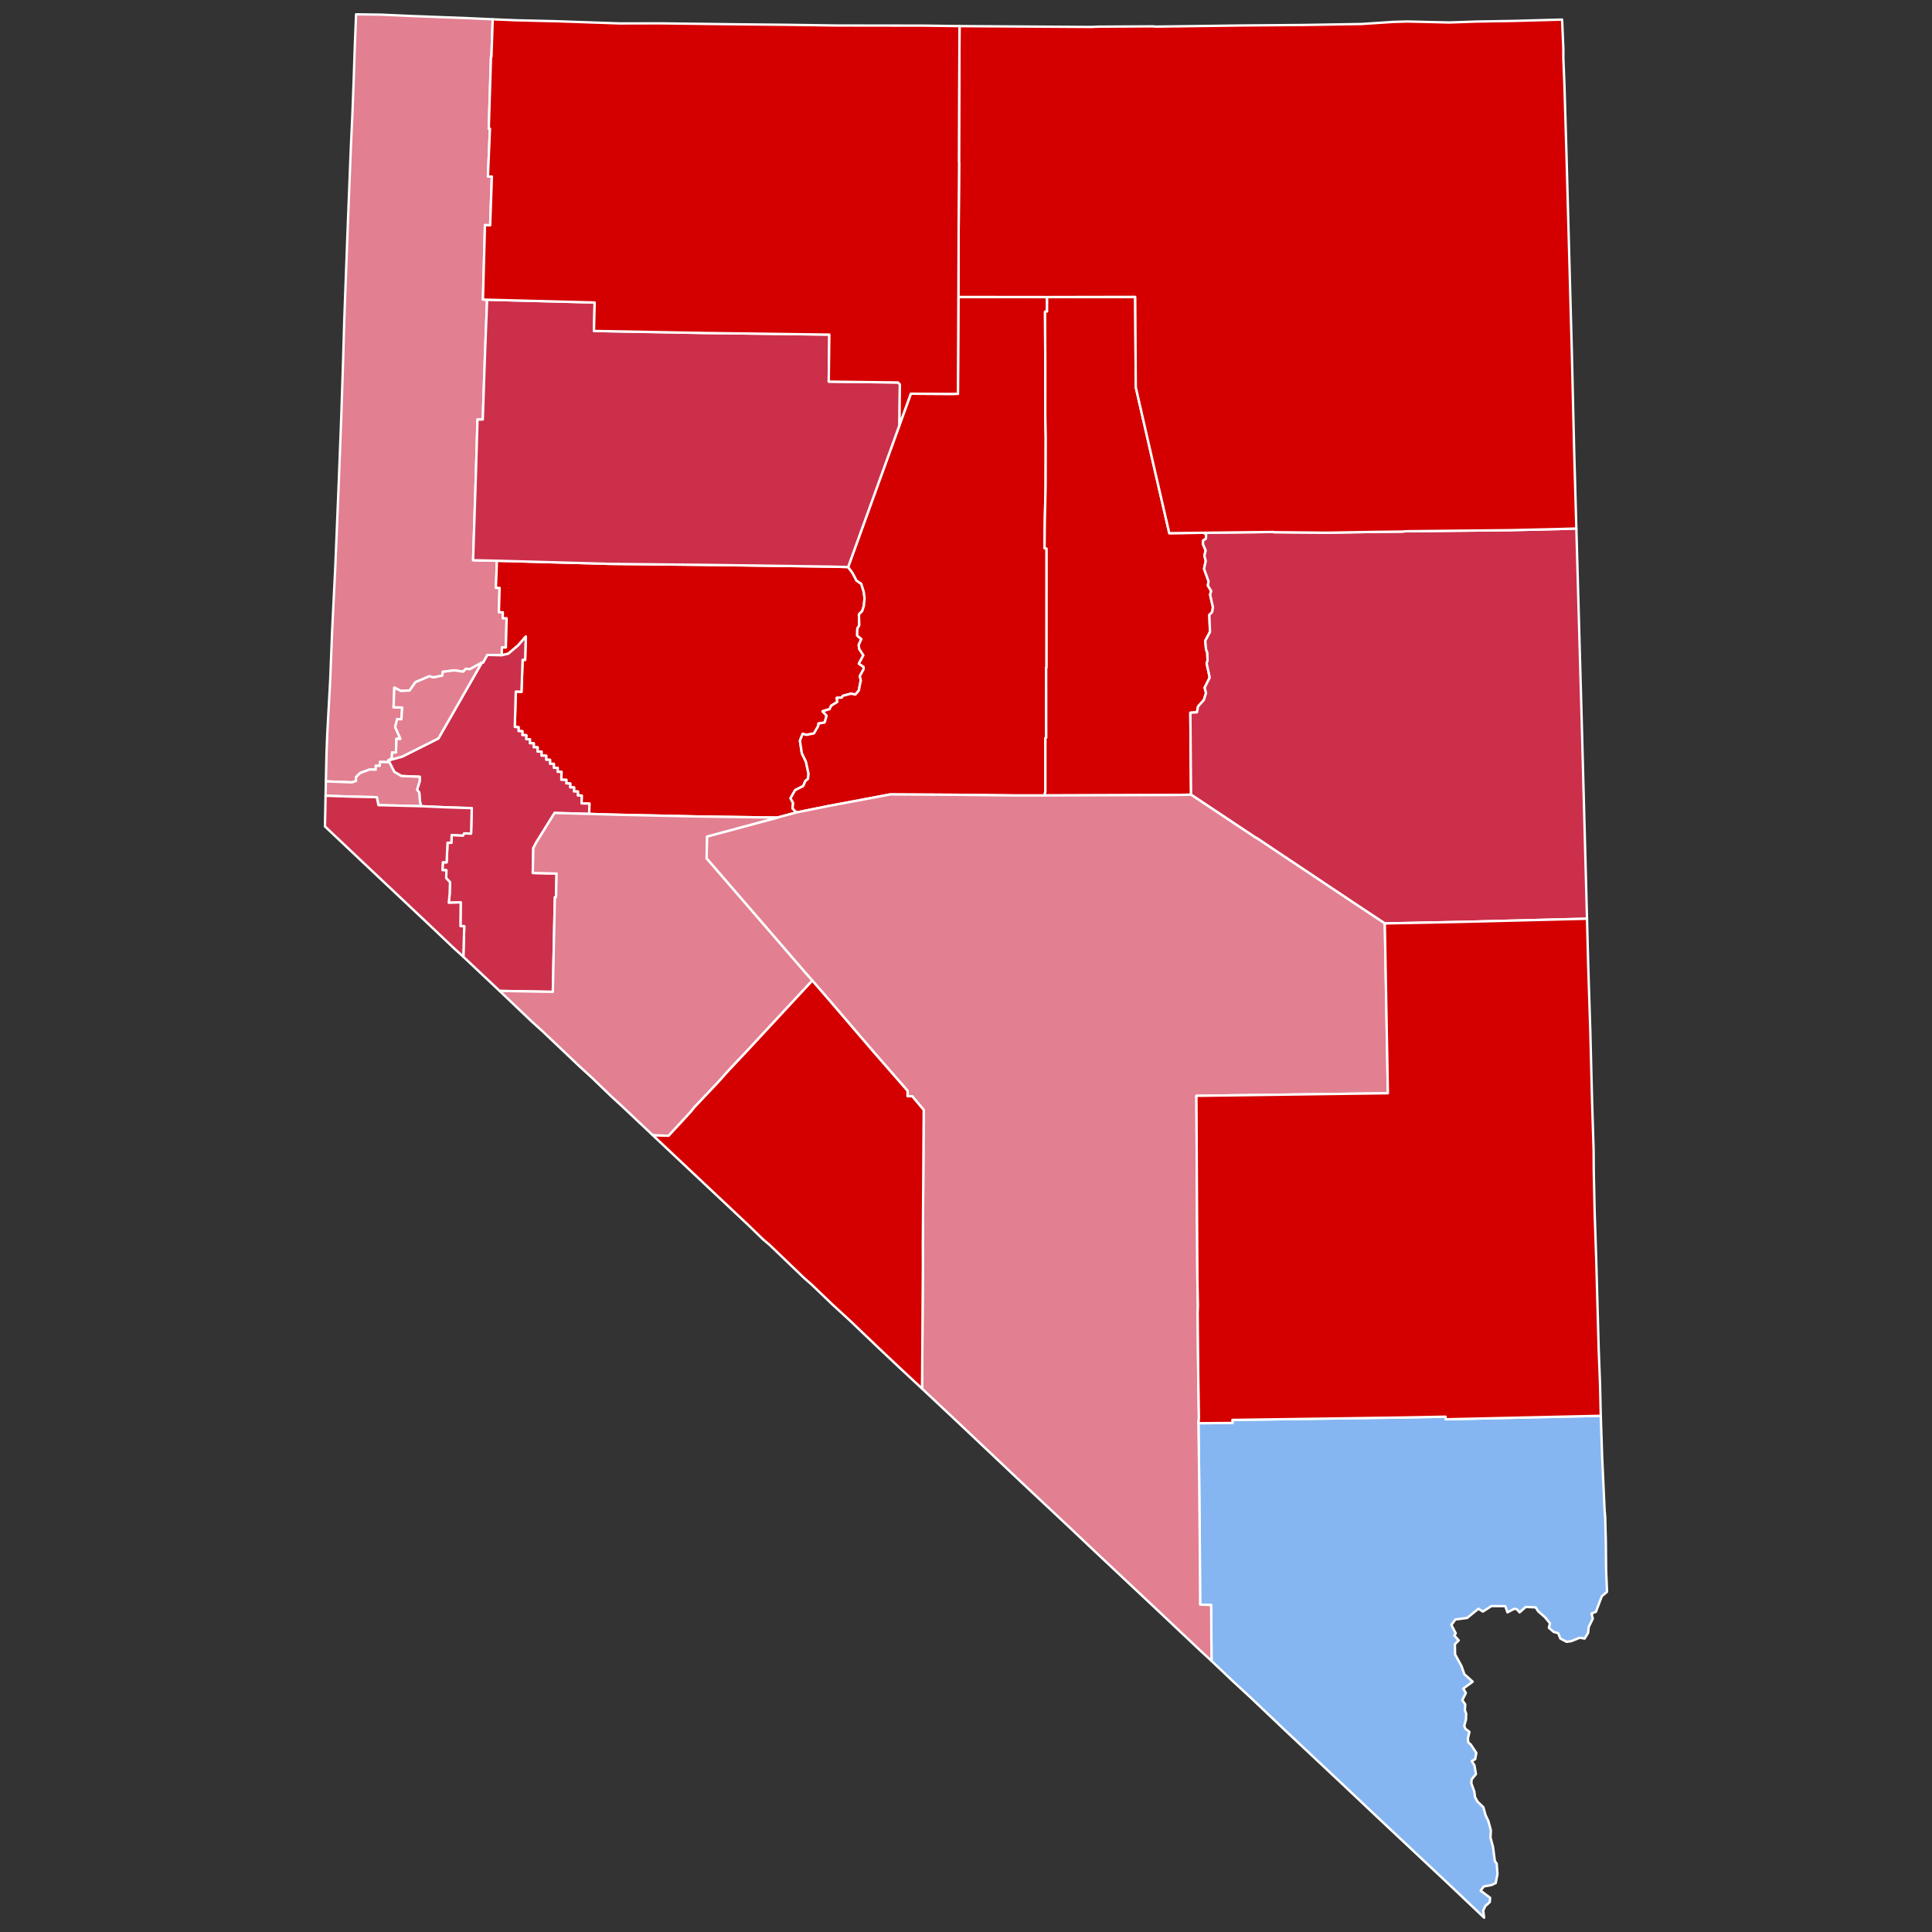 <?xml version="1.0" encoding="UTF-8" standalone="no"?>
<svg
   xmlns:dc="http://purl.org/dc/elements/1.1/"
   xmlns:cc="http://creativecommons.org/ns#"
   xmlns:rdf="http://www.w3.org/1999/02/22-rdf-syntax-ns#"
   xmlns:svg="http://www.w3.org/2000/svg"
   xmlns="http://www.w3.org/2000/svg"
   xmlns:sodipodi="http://sodipodi.sourceforge.net/DTD/sodipodi-0.dtd"
   xmlns:inkscape="http://www.inkscape.org/namespaces/inkscape"
   version="1.2"
   width="810"
   height="810"
   viewBox="0 0 810 810"
   stroke-linecap="round"
   stroke-linejoin="round"
   id="svg10525"
   sodipodi:docname="2014_Nevada_gubernatorial_election_results_map_by_county.svg"
   inkscape:version="0.92.3 (2405546, 2018-03-11)">
  <rect x="0" y="0" width="810" height="810" fill="#333333" stroke="none"/>
  <defs
     id="defs10529" />
  <sodipodi:namedview
     pagecolor="#ffffff"
     bordercolor="#666666"
     borderopacity="1"
     objecttolerance="10"
     gridtolerance="10"
     guidetolerance="10"
     inkscape:pageopacity="0"
     inkscape:pageshadow="2"
     inkscape:window-width="2117"
     inkscape:window-height="1953"
     id="namedview10527"
     showgrid="false"
     inkscape:zoom="1.0797765"
     inkscape:cx="485.50596"
     inkscape:cy="405"
     inkscape:window-x="1676"
     inkscape:window-y="0"
     inkscape:window-maximized="1"
     inkscape:current-layer="Nevada" />
  <g
     id="Nevada"
     transform="translate(5,5)"
     stroke="white"
     stroke-width="1"
     style="fill:#ffb2b2;fill-opacity:1">
    <path
       d="M 201.58 3.09 201.04 18.69 200.86 18.69 199.92 48.96 200.42 48.94 199.56 68.99 201.22 69.02 200.5 89.49 198.33 89.36 197.48 120.59 199.22 120.65 198.28 145.23 197.41 170.88 195.2 170.88 194.51 194.31 193.35 229.88 203.33 230.09 202.92 241.44 204.46 241.49 204.17 251.66 205.82 251.7 205.76 254.18 207.41 254.21 207.09 266.47 205.44 266.42 205.35 269.72 199.37 269.57 197.55 272.82 197.01 272.8 191.96 275.57 190.35 275.38 189.19 276.59 185.43 276.05 180.62 276.66 180.44 278.26 176.68 279.01 175 278.53 169.18 281 166.74 284.49 163.07 284.7 160.33 283.28 160.01 291.53 163.63 291.65 163.28 296.57 161.53 296.47 160.68 299.79 162.89 304.81 161.22 304.74 161.02 310.52 159.39 310.46 159.26 312.93 157.8 313.82 157.54 314.56 154.28 314.44 154.22 316.09 152.57 316.04 152.51 317.69 150.03 317.61 145.99 319.11 144.28 320.78 144.26 322.43 142.58 323.01 131.63 322.6 131.9 310.48 132.21 302.6 133.44 280.19 134.26 259.33 135.57 232.73 137 197.96 138.04 170.97 138.86 145.83 139.36 128.53 140.67 93.19 142.08 57.28 142.71 43.77 143.28 28.86 143.75 14.6 144.29 1 154.75 1.14 167.51 1.71 191.36 2.62 201.58 3.09 Z"
       id="Washoe"
       fill="#b3c4db"
       style="fill:#e27f90;fill-opacity:1" />
    <path
       d="M 203.33 230.09 250.99 231.41 294.15 231.86 343.22 232.55 350.58 232.74 352.42 235.2 354.1 238.39 356.09 239.77 357.12 243.06 357.47 245.78 357.18 249.03 356.49 251.18 355.11 252.58 355.26 257.16 354.44 258.55 354.38 261.49 356.13 262.92 355.02 265.38 355.2 266.98 356.96 269.74 355.08 273.24 357.07 274.61 357.08 275.55 355.48 278.47 355.9 280.22 355.05 284.53 353.62 286.2 351.79 285.83 348.37 286.71 347.94 287.46 345.79 287.58 346.06 289.29 343.48 290.87 342.82 292.3 339.86 293.21 341.56 295.06 340.75 297.91 338.14 298.35 338.06 299.36 336.26 302.49 333.11 303.1 331.51 302.67 330.38 305.55 331.19 310.85 332.89 314.33 333.98 319.4 333.74 321.56 332.65 322.43 331.77 324.54 328.37 326.27 326.43 329.67 327.51 331.61 327.3 333.93 328.87 335.64 320.9 337.78 287.35 337.31 253.9 336.59 242.01 336.24 242.11 331.91 238.82 331.83 238.9 328.54 237.25 328.5 237.29 326.85 235.64 326.81 235.68 325.13 234.03 325.08 234.07 323.48 232.42 323.43 232.45 321.97 230.32 321.92 230.42 318.63 228.79 318.59 228.82 316.94 227.19 316.9 227.21 315.25 225.58 315.21 225.61 313.56 223.97 313.52 224.01 311.84 222 311.79 222.04 310.14 220.36 310.1 220.41 308.33 218.76 308.28 218.8 306.63 217.14 306.59 217.18 304.94 215.59 304.9 215.64 303.23 213.99 303.17 214.01 301.56 212.39 301.49 212.42 299.89 210.83 299.76 211.24 284.95 213.63 285.03 214.11 271.62 215.17 271.66 215.43 261.9 212.19 265.63 208.13 269.05 205.35 269.72 205.44 266.42 207.09 266.47 207.41 254.21 205.76 254.18 205.82 251.7 204.17 251.66 204.46 241.49 202.92 241.44 203.33 230.09 Z"
       id="Churchill"
       fill="#b8e0da"
       style="fill:#d40000;fill-opacity:1" />
    <path
       d="M 350.58 232.74 372.1 173.24 376.86 160.06 393.77 160.16 396.62 160.1 396.81 119.5 434 119.54 433.98 125.61 433.14 125.67 433.25 148.01 433.24 169.26 433.43 178.6 433.38 198.59 433.03 214.26 432.94 224.82 433.78 225.01 433.77 274.85 433.61 274.85 433.63 304.25 433.28 304.49 433.28 326.83 432.94 328.5 419.67 328.5 396.36 328.23 368.24 328.07 342.38 332.92 328.87 335.64 327.3 333.93 327.51 331.61 326.43 329.67 328.37 326.27 331.77 324.54 332.65 322.43 333.74 321.56 333.98 319.4 332.89 314.33 331.19 310.85 330.38 305.55 331.51 302.67 333.11 303.1 336.26 302.49 338.06 299.36 338.14 298.35 340.75 297.91 341.56 295.06 339.86 293.21 342.82 292.3 343.48 290.87 346.06 289.29 345.79 287.58 347.94 287.46 348.37 286.71 351.79 285.83 353.62 286.2 355.05 284.53 355.9 280.22 355.48 278.47 357.08 275.55 357.07 274.61 355.08 273.24 356.96 269.74 355.2 266.98 355.02 265.38 356.13 262.92 354.38 261.49 354.44 258.55 355.26 257.16 355.11 252.58 356.49 251.18 357.18 249.03 357.47 245.78 357.12 243.06 356.09 239.77 354.1 238.39 352.42 235.2 350.58 232.74 Z"
       id="Lander"
       fill="#b1e486"
       style="fill:#d40000;fill-opacity:1" />
    <path
       d="M 434 119.54 470.94 119.47 471.19 157.37 478.79 190.59 485.24 218.54 499.73 218.36 500.69 219.11 500.59 220.83 499.34 221.69 499.42 223.3 500.47 225.77 499.97 227.98 500.52 230.22 499.81 233.49 501.68 238.68 501.41 240.51 502.81 242.77 502.35 244.32 503.53 249.55 503.22 251.6 502.02 252.81 502.3 259.93 500.31 263.64 500.65 267.34 501.16 268.57 501.27 272 500.89 273.1 502.18 279.06 500.05 283.32 500.64 285.53 499.75 288.43 497.29 291.2 496.82 293.63 494.06 293.82 494.36 328.18 485.93 328.32 432.94 328.5 433.28 326.83 433.28 304.49 433.63 304.25 433.61 274.85 433.77 274.85 433.78 225.01 432.94 224.82 433.03 214.26 433.38 198.59 433.43 178.6 433.24 169.26 433.25 148.01 433.14 125.67 433.98 125.61 434 119.54 Z"
       id="Eureka"
       fill="#cbdc93"
       style="fill:#d40000;fill-opacity:1" />
    <path
       d="M 199.22 120.65 244.32 121.82 244.02 133.75 290.3 134.6 342.7 135.28 342.46 154.99 371.47 155.35 372.28 156.18 372.1 173.24 350.58 232.74 343.22 232.55 294.15 231.86 250.99 231.41 203.33 230.09 193.35 229.88 194.51 194.31 195.2 170.88 197.41 170.88 198.28 145.23 199.22 120.65 Z"
       id="Pershing"
       fill="#e4c9a0"
       style="fill:#cc2f4a;fill-opacity:1" />
    <path
       d="M 499.73 218.36 528.89 218.03 529.09 218.12 551.17 218.34 571.88 217.99 582.79 217.87 584.48 217.72 627.89 217.28 648.67 216.8 655.89 216.57 657.99 291.72 660.36 380.18 608.5 381.49 575.59 382.16 564.32 374.71 521.77 346.3 521.62 346.31 494.36 328.18 494.06 293.82 496.82 293.63 497.29 291.2 499.75 288.43 500.64 285.53 500.05 283.32 502.18 279.06 500.89 273.1 501.27 272 501.16 268.57 500.65 267.34 500.31 263.64 502.3 259.93 502.02 252.81 503.22 251.6 503.53 249.55 502.35 244.32 502.81 242.77 501.41 240.51 501.68 238.68 499.81 233.49 500.52 230.22 499.97 227.98 500.47 225.77 499.42 223.3 499.34 221.69 500.59 220.83 500.69 219.11 499.73 218.36 Z"
       id="White Pine"
       fill="#94bbeb"
       style="fill:#cc2f4a;fill-opacity:1" />
    <path
       d="M 497.44 591.69 511.71 591.58 511.69 590.31 583.37 589.29 601.06 588.95 601.1 590.04 666.13 588.58 666.72 606.1 667.73 627.99 667.98 630.98 668.25 641.24 668.37 653.3 668.76 662.38 666.57 664.22 664.09 670.75 662.26 671.48 662.79 673.62 661.09 677.09 660.82 679.58 659.36 681.98 657.33 681.62 653.79 683.06 651.81 683.34 649.19 681.97 648.26 679.71 646.4 679.19 644.37 677.47 644.83 675.59 642.75 673.03 639.9 670.56 638.83 668.9 634.67 668.72 632.09 671 630.88 669.61 629.76 669.54 627.01 670.99 626.1 668.39 620.29 668.36 616.69 670.66 614.83 669.48 610.1 673.34 605.17 673.98 603.5 676.25 605.33 679.77 604.72 680.67 606.58 682.73 604.98 684.33 605.05 688.61 607.75 693.53 608.95 696.93 612.44 700.05 608.49 702.93 609.57 704.81 608.07 707.8 609.33 709.6 609.15 712 609.7 713.47 609.61 716.01 608.9 718.52 609.3 719.72 611.07 721.11 610.42 723.78 610.57 725.47 611.64 726.41 613.96 729.89 613.48 732.54 612.03 733.35 613.16 735.09 613.8 738.81 611.98 741.05 611.87 742.66 613.12 746.13 613.4 748.42 614.44 750.32 616.91 752.68 617.82 756.01 618.99 758.45 620.05 762.32 619.9 765.42 620.95 769.33 621.74 775.3 622.5 776.31 622.83 780.65 622.09 784.48 620.29 785.32 617.08 785.91 615.76 787.67 619.75 790.66 619.6 792.47 617.73 794.12 616.85 796 617.23 799 602.52 785.04 574.45 758.71 556.77 742.02 535.2 721.78 519.46 706.83 511.81 699.78 502.94 691.35 502.77 667.89 498.16 667.76 497.99 639.5 497.69 609.64 497.44 591.69 Z"
       id="Clark"
       fill="#d8e9e9"
       style="fill:#86b6f2;fill-opacity:1" />
    <path
       d="M 320.9 337.78 328.87 335.64 342.38 332.92 368.24 328.07 396.36 328.23 419.67 328.5 432.94 328.5 485.93 328.32 494.36 328.18 521.62 346.31 521.77 346.3 564.32 374.71 575.59 382.16 576.88 453.35 496.6 454.43 497.01 531.13 497.23 542.5 497.12 545.36 497.38 572.53 497.65 589.46 497.44 591.69 497.69 609.64 497.99 639.5 498.16 667.76 502.77 667.89 502.94 691.35 498.57 687.32 479.94 669.75 453.85 645.25 443.5 635.45 423.12 616.34 396.59 591.28 381.58 577.19 381.93 525.13 381.9 517.14 382.27 460.34 377.44 454.59 375.48 454.6 375.51 452.35 361.12 435.85 341.31 412.74 335.56 406.12 332.9 403.12 291.25 354.91 291.4 345.72 320.9 337.78 Z"
       id="Nye"
       fill="#cdec98"
       style="fill:#e27f90;fill-opacity:1" />
    <path
       d="M 157.85 313.8 163.64 312.2 178.79 304.6 197.01 272.8 197.55 272.82 199.37 269.57 205.35 269.72 208.13 269.05 212.19 265.63 215.43 261.9 215.17 271.66 214.11 271.62 213.63 285.03 211.24 284.95 210.83 299.76 212.42 299.89 212.39 301.49 214.01 301.56 213.99 303.17 215.64 303.23 215.59 304.9 217.18 304.94 217.14 306.59 218.8 306.63 218.76 308.28 220.41 308.33 220.36 310.1 222.04 310.14 222 311.79 224.01 311.84 223.97 313.52 225.61 313.56 225.58 315.21 227.21 315.25 227.19 316.9 228.82 316.94 228.79 318.59 230.42 318.63 230.32 321.92 232.45 321.97 232.42 323.43 234.07 323.48 234.03 325.08 235.68 325.13 235.64 326.81 237.29 326.85 237.25 328.5 238.9 328.54 238.82 331.83 242.11 331.91 242.01 336.24 227.51 335.84 219.9 348.09 218.6 350.51 218.36 360.99 228.35 361.24 228.11 371.16 227.64 371.15 226.78 410.84 204.47 410.45 189.26 396.13 189.64 383.31 188.05 383.26 188.15 373.32 183.15 373.48 183.52 369.83 183.67 364.88 182.07 363.17 182.15 359.86 180.51 359.81 180.65 356.5 182.25 356.54 182.63 348.3 184.23 348.35 184.37 345.07 189.1 345.29 189.58 344.39 192.5 344.48 192.78 333.82 181.53 333.45 171.55 333 171.06 331.1 170.78 327.27 169.84 326.09 170.97 322.49 170.96 320.67 163.31 320.35 160.33 318.64 157.85 313.8 Z"
       id="Lyon"
       fill="#d5bca5"
       style="fill:#cc2f4a;fill-opacity:1" />
    <path
       d="M 131.63 322.6 142.58 323.01 144.26 322.43 144.28 320.78 145.99 319.11 150.03 317.61 152.51 317.69 152.57 316.04 154.22 316.09 154.28 314.44 157.54 314.56 157.8 313.82 157.85 313.8 160.33 318.64 163.31 320.35 170.96 320.67 170.97 322.49 169.84 326.09 170.78 327.27 171.06 331.1 171.55 333 153.66 332.56 152.97 329.23 142.05 328.98 131.5 328.62 131.63 322.6 Z"
       id="Carson City"
       fill="#dbe5d2"
       style="fill:#e27f90;fill-opacity:1" />
    <path
       d="M 397.29 5.94 452.43 6.31 455.46 6.18 478.09 6.04 479.7 6.15 515.44 5.68 541.92 5.46 565.86 5.06 579.08 4.19 584.98 4.01 602.66 4.43 613.75 4.04 629.51 3.77 649.92 3.21 650.45 15.6 650.44 19.5 650.89 30.5 651.77 60.29 653.99 142.15 654.99 184.59 655.89 216.57 648.67 216.8 627.89 217.28 584.48 217.72 582.79 217.87 571.88 217.99 551.17 218.34 529.09 218.12 528.89 218.03 499.73 218.36 485.24 218.54 478.79 190.59 471.19 157.37 470.94 119.47 434 119.54 396.81 119.5 396.92 91.12 397.11 63.36 397.05 62.71 397.14 34.29 397.29 5.94 Z"
       id="Elko"
       fill="#9a94d1"
       style="fill:#d40000;fill-opacity:1" />
    <path
       d="M 204.47 410.45 226.78 410.84 227.64 371.15 228.11 371.16 228.35 361.24 218.36 360.99 218.6 350.51 219.9 348.09 227.51 335.84 242.01 336.24 253.9 336.59 287.35 337.31 320.9 337.78 291.4 345.72 291.25 354.91 332.9 403.12 335.56 406.12 307.64 436.2 300.41 443.85 296.01 448.78 286.08 459.27 284.56 461.17 275.33 471.16 269.61 471.03 268.46 470.74 255.71 458.71 251.33 454.7 243.16 446.82 238.09 442.19 222.48 427.38 217.98 423.32 204.47 410.45 Z"
       id="Mineral"
       fill="#e8ead8"
       style="fill:#e27f90;fill-opacity:1" />
    <path
       d="M 197.01 272.8 178.79 304.6 163.64 312.2 157.85 313.8 157.8 313.82 159.26 312.93 159.39 310.46 161.02 310.52 161.22 304.74 162.89 304.81 160.68 299.79 161.53 296.47 163.28 296.57 163.63 291.65 160.01 291.53 160.33 283.28 163.07 284.7 166.74 284.49 169.18 281 175 278.53 176.68 279.01 180.44 278.26 180.62 276.66 185.43 276.05 189.19 276.59 190.35 275.38 191.96 275.57 197.01 272.8 Z"
       id="Storey"
       fill="#bbea90"
       style="fill:#e27f90;fill-opacity:1" />
    <path
       d="M 575.59 382.16 608.5 381.49 660.36 380.18 660.88 400.34 661.74 427.07 662.5 457.15 663.13 477.18 663.19 486.01 663.57 503.42 664.23 523.27 665.26 560.72 665.83 575.56 666.13 588.58 601.1 590.04 601.06 588.95 583.37 589.29 511.69 590.31 511.71 591.58 497.44 591.69 497.65 589.46 497.38 572.53 497.12 545.36 497.23 542.5 497.01 531.13 496.6 454.43 576.88 453.35 575.59 382.16 Z"
       id="Lincoln"
       fill="#cde2b7"
       style="fill:#d40000;fill-opacity:1" />
    <path
       d="M 201.58 3.09 211.41 3.5 229.01 3.93 254.85 4.82 271.45 4.78 303.45 5.18 324.71 5.39 345.71 5.69 382.05 5.74 397.29 5.94 397.14 34.29 397.05 62.71 397.11 63.36 396.92 91.12 396.81 119.5 396.62 160.1 393.77 160.16 376.86 160.06 372.1 173.24 372.28 156.18 371.47 155.35 342.46 154.99 342.7 135.28 290.3 134.6 244.02 133.75 244.32 121.82 199.22 120.65 197.48 120.59 198.33 89.36 200.5 89.49 201.22 69.02 199.56 68.99 200.42 48.94 199.92 48.96 200.86 18.69 201.04 18.69 201.58 3.09 Z"
       id="Humboldt"
       fill="#c4e4e2"
       style="fill:#d40000;fill-opacity:1" />
    <path
       d="M 335.56 406.12 341.31 412.74 361.12 435.85 375.51 452.35 375.48 454.6 377.44 454.59 382.27 460.34 381.9 517.14 381.93 525.13 381.58 577.19 372.51 568.76 362.57 559.39 351.36 548.67 344.03 541.95 335.11 533.41 332.26 530.93 317.59 516.86 315.02 514.71 308.66 508.55 268.46 470.74 269.61 471.03 275.33 471.16 284.56 461.17 286.08 459.27 296.01 448.78 300.41 443.85 307.64 436.2 335.56 406.12 Z"
       id="Esmeralda"
       fill="#cee8ef"
       style="fill:#d40000;fill-opacity:1" />
    <path
       d="M 131.5 328.62 142.05 328.98 152.97 329.23 153.66 332.56 171.55 333 181.53 333.45 192.78 333.82 192.5 344.48 189.58 344.39 189.1 345.29 184.37 345.07 184.23 348.35 182.63 348.3 182.25 356.54 180.65 356.5 180.51 359.81 182.15 359.86 182.07 363.17 183.67 364.88 183.52 369.83 183.15 373.48 188.15 373.32 188.05 383.26 189.64 383.31 189.26 396.13 185.26 392.5 175.01 382.76 150.34 359.53 131.24 341.48 131.5 328.62 Z"
       id="Douglas"
       fill="#c7d5e6"
       style="fill:#cc2f4a;fill-opacity:1" />
  </g>
</svg>

